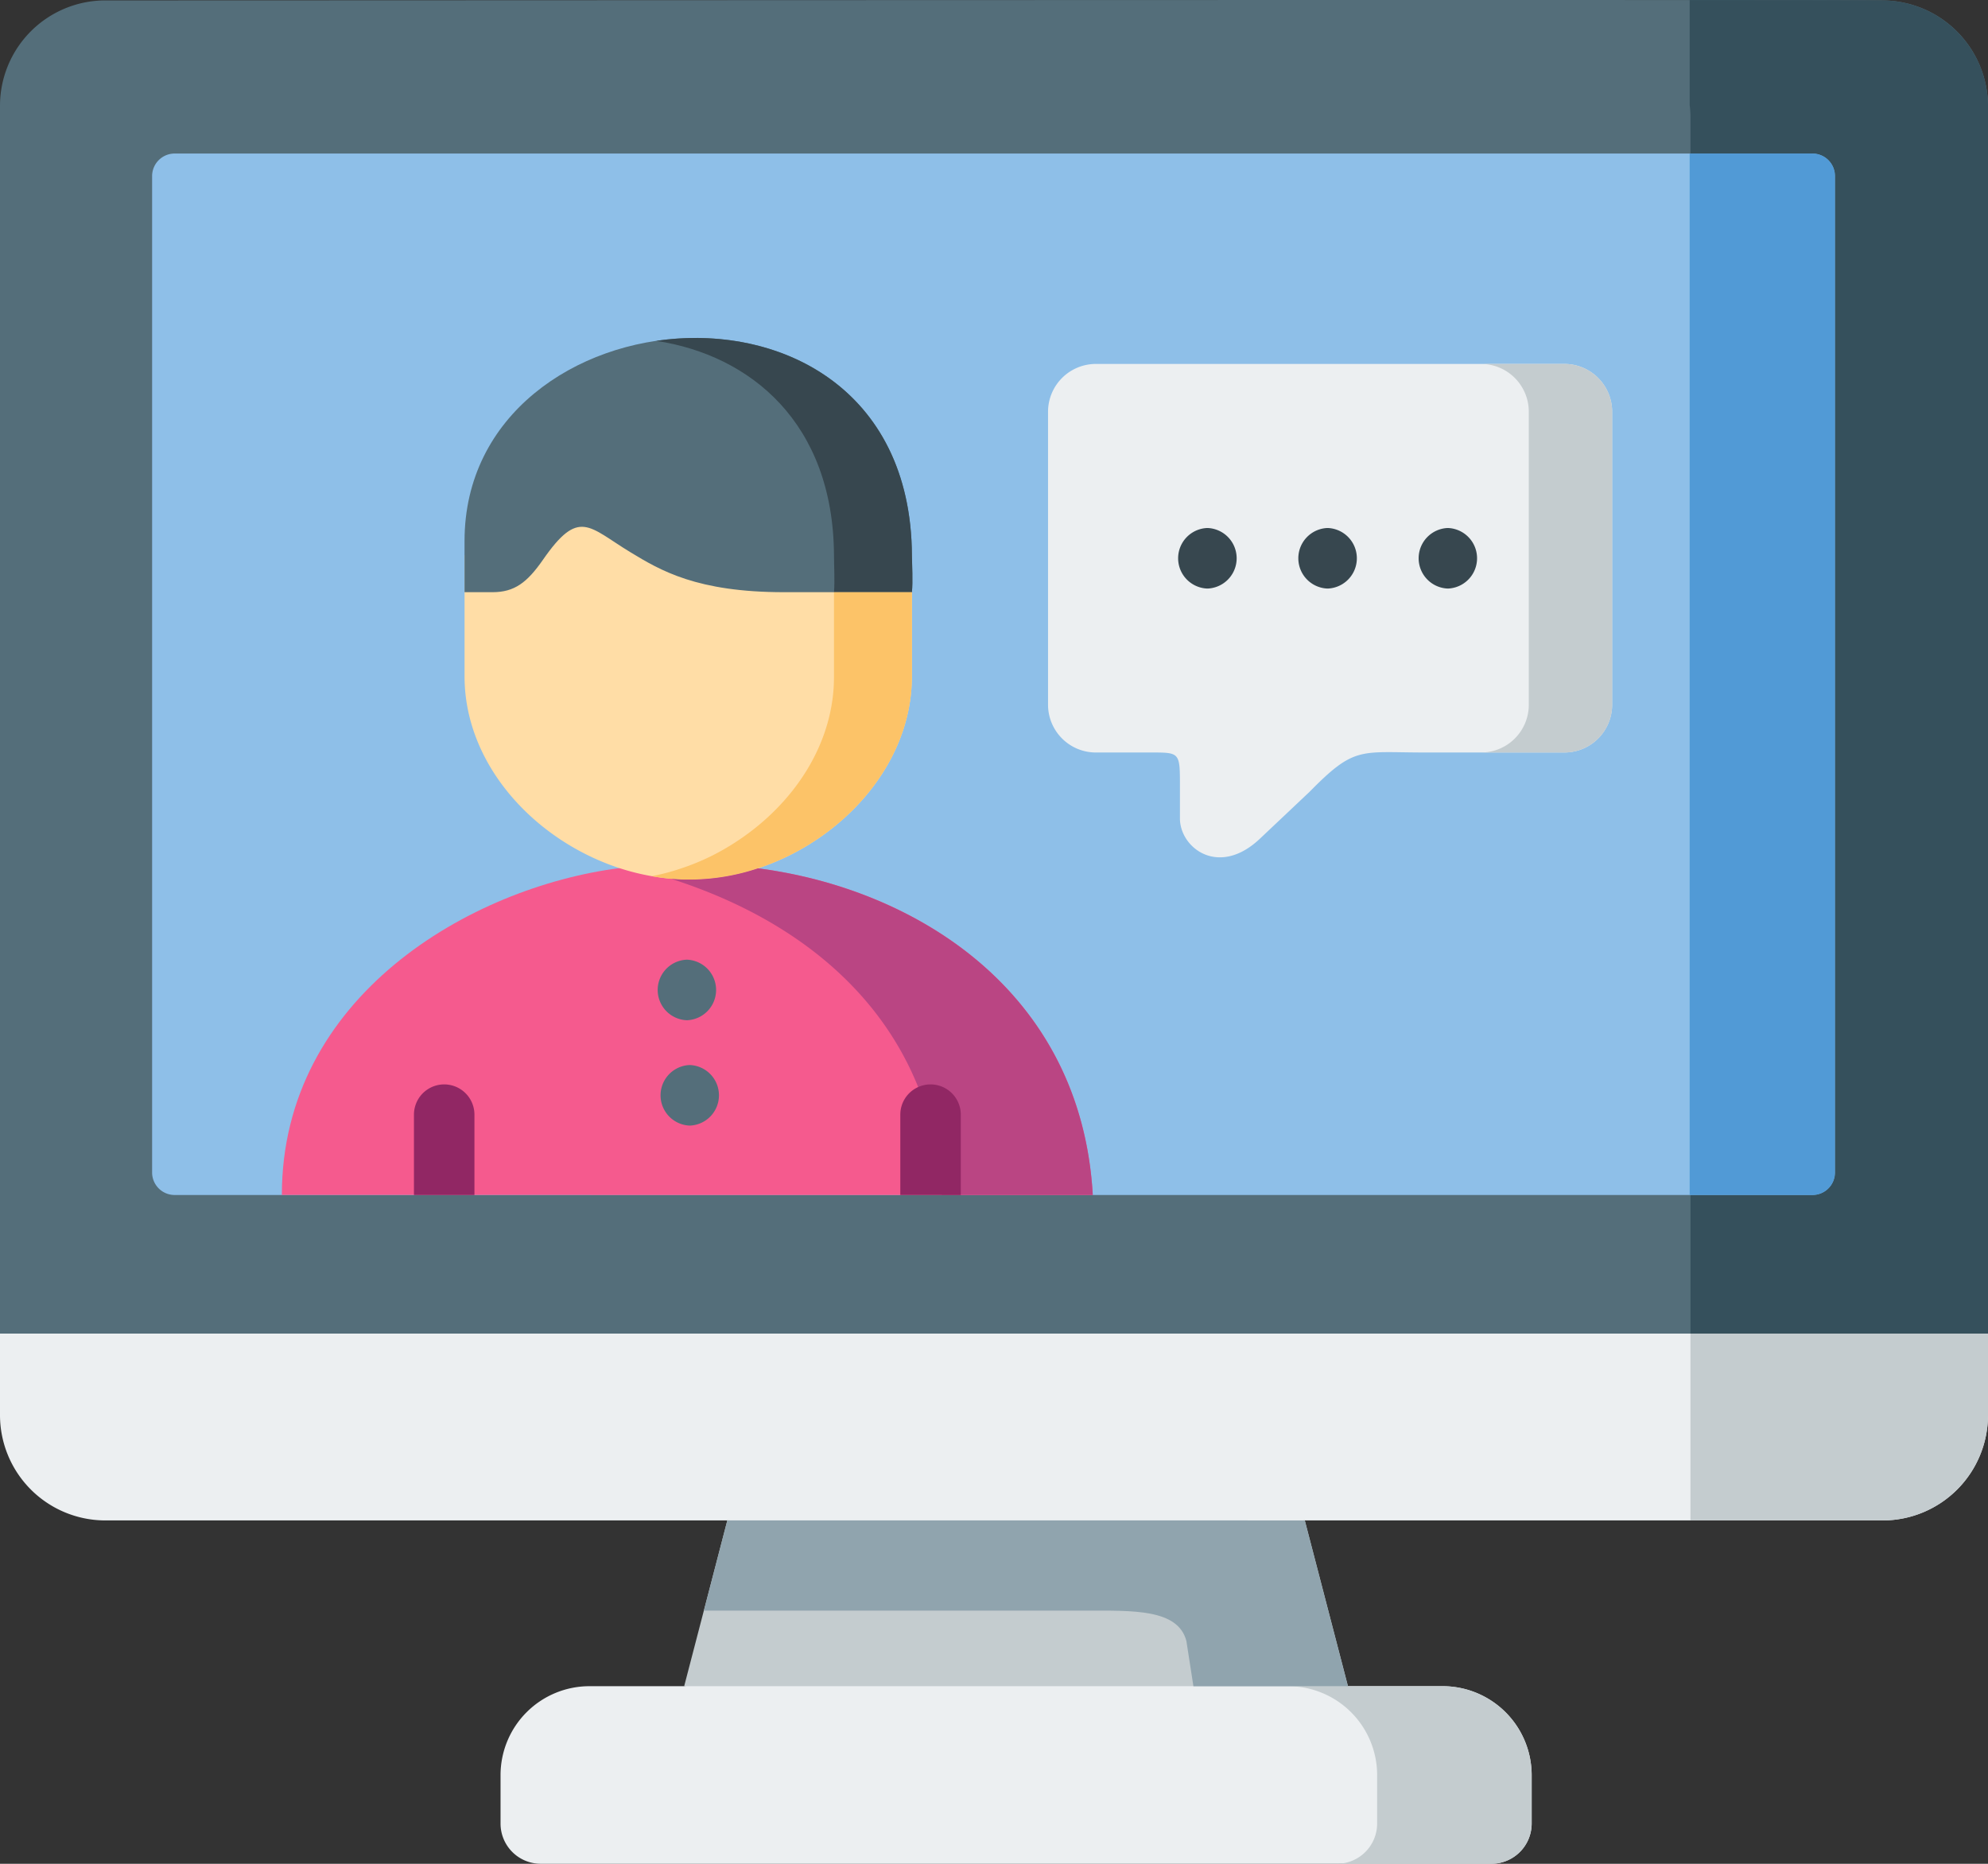 <svg xmlns="http://www.w3.org/2000/svg" width="216.534" height="203" viewBox="0 0 216.534 203">
  <rect x="0" y="0" width="216.534" height="203" fill="#333333" stroke="none"/>
  <g id="ico_service.png" transform="translate(0 -0.001)">
    <g id="Gruppe_123" data-name="Gruppe 123" transform="translate(0 0.002)">
      <path id="Pfad_264" data-name="Pfad 264" d="M243.8,377.681l-31.449-10.173L180.9,377.681l-4.7,18.057,36.151,9.673,36.151-9.673Z" transform="translate(-101.679 -212.083)" fill="#c4cccf"/>
      <path id="Pfad_265" data-name="Pfad 265" d="M216.534,331.82,111.745,323.3,0,331.82v8.9a11.479,11.479,0,0,0,11.434,11.45H205.1a11.479,11.479,0,0,0,11.434-11.45Z" transform="translate(0 -186.57)" fill="#eceff1"/>
      <path id="Pfad_266" data-name="Pfad 266" d="M11.434.046A11.478,11.478,0,0,0,0,11.5V145.252H216.534V11.5A11.543,11.543,0,0,0,205.1.046C198.913-.054,40.846.046,11.434.046Z" transform="translate(0 -0.002)" fill="#546e7a"/>
      <path id="Pfad_267" data-name="Pfad 267" d="M222.473,42V150.536a2.443,2.443,0,0,1-2.437,2.442H41.613a2.453,2.453,0,0,1-2.437-2.442V42a2.456,2.456,0,0,1,2.437-2.455H220.036A2.447,2.447,0,0,1,222.473,42Z" transform="translate(-22.608 -22.823)" fill="#8ebfe8"/>
      <path id="Pfad_268" data-name="Pfad 268" d="M221.212,434.258H138.567a9.687,9.687,0,0,0-9.653,9.666v5.3a4.377,4.377,0,0,0,4.356,4.375h103.6a4.385,4.385,0,0,0,4.356-4.375v-5.3a9.7,9.7,0,0,0-9.665-9.666Z" transform="translate(-74.394 -250.603)" fill="#eceff1"/>
      <path id="Pfad_269" data-name="Pfad 269" d="M450.994,19.188V127.724a2.446,2.446,0,0,1-2.439,2.442h-13.3V145.26h32.408V11.5A11.567,11.567,0,0,0,456.228.054c-1.287-.025-9.157-.038-21.06-.038V11.468a9.866,9.866,0,0,1,.086,1.338v3.928h13.3A2.446,2.446,0,0,1,450.994,19.188Z" transform="translate(-251.128 -0.01)" fill="#35505c"/>
      <path id="Pfad_270" data-name="Pfad 270" d="M467.779,343.449H435.371V363.8h20.974a11.479,11.479,0,0,0,11.434-11.45Z" transform="translate(-251.245 -198.199)" fill="#c4cccf"/>
      <path id="Pfad_271" data-name="Pfad 271" d="M331.824,434.258a9.69,9.69,0,0,1,9.665,9.666v5.3a4.385,4.385,0,0,1-4.356,4.375h16.829a4.385,4.385,0,0,0,4.356-4.375v-5.3a9.7,9.7,0,0,0-9.665-9.666Z" transform="translate(-191.49 -250.603)" fill="#c4cccf"/>
      <path id="Pfad_272" data-name="Pfad 272" d="M229.906,391.563H183.838l-2.549,9.828h41.552c5.148,0,10.072-.211,11,3.3l.766,4.933h16.829l-4.7-18.056Z" transform="translate(-104.619 -225.965)" fill="#90a4ae"/>
      <path id="Pfad_273" data-name="Pfad 273" d="M435.164,39.547V152.978h13.39a2.446,2.446,0,0,0,2.439-2.442V42a2.447,2.447,0,0,0-2.439-2.453Z" transform="translate(-251.125 -22.823)" fill="#519ad6"/>
      <path id="Pfad_274" data-name="Pfad 274" d="M293,145.43l5.418-5.118c4.925-5.007,5.47-4.264,12.585-4.264h15.17a5.2,5.2,0,0,0,5.184-5.192V98.932a5.206,5.206,0,0,0-5.184-5.205H275.1a5.213,5.213,0,0,0-5.184,5.205v31.924a5.209,5.209,0,0,0,5.184,5.192h6.051c3.131,0,3.131,0,3.131,3.669v3.507C284.28,146.433,288.5,149.693,293,145.43Z" transform="translate(-155.763 -54.089)" fill="#eceff1"/>
      <path id="Pfad_275" data-name="Pfad 275" d="M386.661,98.932v31.924a5.2,5.2,0,0,1-5.184,5.192h9.083a5.2,5.2,0,0,0,5.184-5.192V98.932a5.206,5.206,0,0,0-5.184-5.205h-9.083A5.206,5.206,0,0,1,386.661,98.932Z" transform="translate(-220.144 -54.089)" fill="#c4cccf"/>
    </g>
    <path id="Pfad_276" data-name="Pfad 276" d="M306.45,142.576h-.1a3.3,3.3,0,0,1,0-6.592h.1a3.3,3.3,0,0,1,0,6.592Z" transform="translate(-174.89 -78.473)" fill="#37474f"/>
    <path id="Pfad_277" data-name="Pfad 277" d="M337.407,142.576h-.1a3.3,3.3,0,0,1,0-6.592h.1a3.3,3.3,0,0,1,0,6.592Z" transform="translate(-192.755 -78.473)" fill="#37474f"/>
    <path id="Pfad_278" data-name="Pfad 278" d="M368.38,142.576h-.088a3.3,3.3,0,0,1,0-6.592h.088a3.3,3.3,0,0,1,0,6.592Z" transform="translate(-210.635 -78.473)" fill="#37474f"/>
    <path id="Pfad_279" data-name="Pfad 279" d="M122.086,257.307h38.831c-1.275-22.271-19.4-33.363-36.455-35.58-4.255-1.835-11.742-1.872-15.108-.025-16.3,2.107-36.764,14.027-36.764,35.6Z" transform="translate(-41.89 -127.15)" fill="#f55a8e"/>
    <path id="Pfad_280" data-name="Pfad 280" d="M168.369,133.267H154.436c-9.478,0-13.437-2.354-16.742-4.361-4.541-2.752-5.58-4.834-9.5.818-1.745,2.516-3.13,3.543-5.506,3.543h-3.045v13.2c0,9.6,7.609,17.845,16.865,20.882A25.323,25.323,0,0,0,144,168.6a23.679,23.679,0,0,0,7.611-1.227,26.466,26.466,0,0,0,6.372-3.122c6.063-4.052,10.381-10.535,10.381-17.784Z" transform="translate(-69.043 -72.796)" fill="#ffdda6"/>
    <path id="Pfad_281" data-name="Pfad 281" d="M168.369,114.72c.113-1.214.014-2.9,0-4.028-.185-33.521-48.728-29.036-48.728-1.548v5.576h3.045c2.376,0,3.761-1.028,5.506-3.544,3.922-5.651,4.961-3.57,9.5-.818,3.3,2.007,7.264,4.362,16.742,4.362Z" transform="translate(-69.043 -50.22)" fill="#546e7a"/>
    <path id="Pfad_282" data-name="Pfad 282" d="M188.381,110.7c0,1.128.1,2.814,0,4.028h8.488c.113-1.214.014-2.9,0-4.028-.1-18.328-14.663-25.292-27.842-23.348C179.286,88.91,188.295,96.283,188.381,110.7Z" transform="translate(-97.542 -50.224)" fill="#37474f"/>
    <path id="Pfad_283" data-name="Pfad 283" d="M187.723,161.743c0,7.237-4.318,13.718-10.381,17.771a26.435,26.435,0,0,1-3.155,1.822,25.921,25.921,0,0,1-3.23,1.3,23.91,23.91,0,0,1-3.069.806c.52.1,1.039.174,1.571.235a20.445,20.445,0,0,0,2.377.137h.011a23.641,23.641,0,0,0,7.388-1.153l.223-.074a26.466,26.466,0,0,0,6.372-3.122c6.063-4.052,10.381-10.535,10.381-17.784v-9.17h-8.488Z" transform="translate(-96.885 -88.011)" fill="#fcc368"/>
    <path id="Pfad_284" data-name="Pfad 284" d="M202.307,259.209h16.457c-1.275-22.271-19.4-33.363-36.455-35.58a23.675,23.675,0,0,1-7.609,1.226,18.188,18.188,0,0,1-1.868-.086C189.067,229.948,201.268,241.215,202.307,259.209Z" transform="translate(-99.738 -129.051)" fill="#ba4583"/>
    <path id="Pfad_285" data-name="Pfad 285" d="M173.134,280.885h-.086a3.3,3.3,0,0,1,0-6.592h.086a3.3,3.3,0,0,1,0,6.592Z" transform="translate(-97.962 -158.289)" fill="#546e7a"/>
    <path id="Pfad_286" data-name="Pfad 286" d="M113.2,282.569v8.751h-6.588v-8.751a3.294,3.294,0,1,1,6.588,0Z" transform="translate(-61.524 -161.163)" fill="#912764"/>
    <path id="Pfad_287" data-name="Pfad 287" d="M172.4,253.752h-.086a3.3,3.3,0,0,1,0-6.592h.086a3.3,3.3,0,0,1,0,6.592Z" transform="translate(-97.54 -142.631)" fill="#546e7a"/>
    <path id="Pfad_288" data-name="Pfad 288" d="M238.459,282.569v8.751h-6.588v-8.751a3.294,3.294,0,1,1,6.588,0Z" transform="translate(-133.809 -161.163)" fill="#912764"/>
  </g>
</svg>
